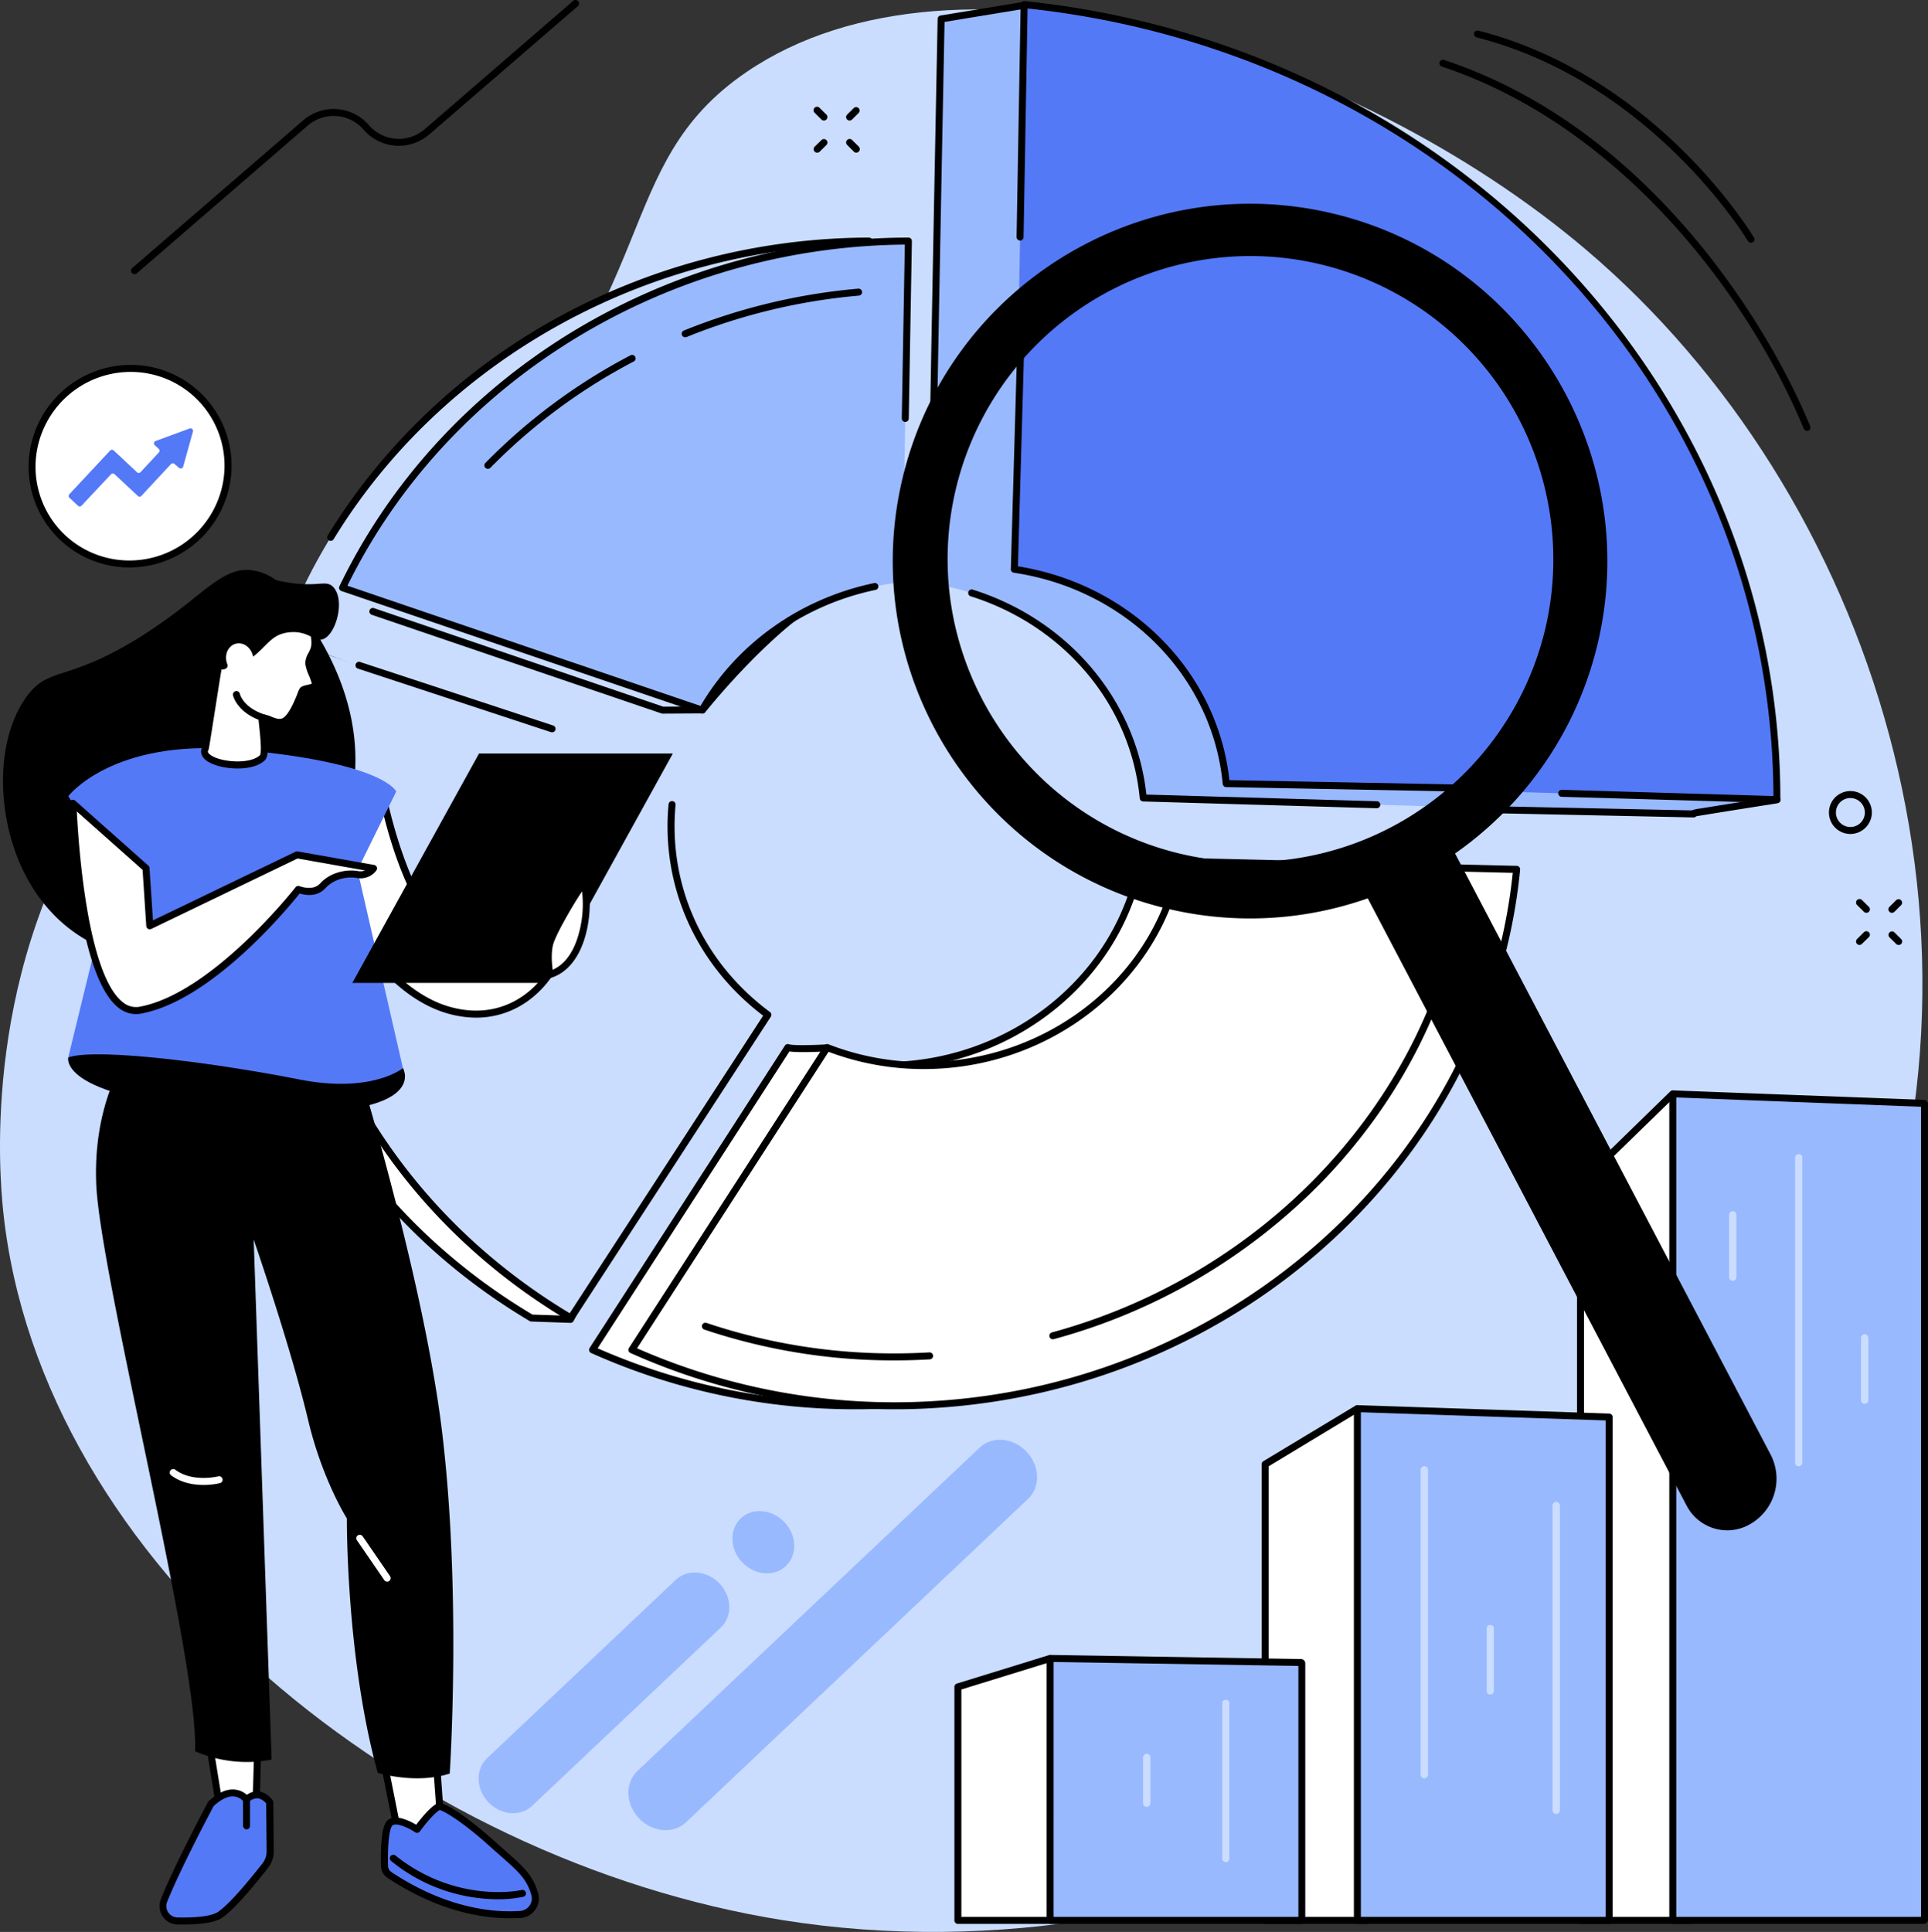 <svg xmlns="http://www.w3.org/2000/svg" viewBox="0 0 828.41 830.04"><rect x="0" y="0" width="828.41" height="830.04" fill="#333333" stroke="none"/><defs><style>.cls-1{fill:#caddff;}.cls-2{fill:#99b9ff;}.cls-3{fill:#fff;}.cls-4{fill:#5479f7;}</style></defs><g id="Layer_2" data-name="Layer 2"><g id="Illustration"><g id="Competitive_analysis" data-name="Competitive analysis"><path class="cls-1" d="M200,212.65c86.4-87,61.67-141.47,120.79-181.73,91-61.95,260.75-8.65,360.92,76.56,122.68,104.37,186,294.93,113.87,467.33C718.79,758.41,516.75,853.71,336.47,825,175.48,799.34,17.22,672.46,1.36,520.28c-1.72-16.49-9.3-105.65,43.91-182.53C89.26,274.21,131.51,281.58,200,212.65Z"></path><path class="cls-2" d="M420.88,622l-147,138.89c-5.41,5.11-5.13,14.2.62,20.29s14.81,6.88,20.23,1.77L441.72,644c5.42-5.11,5.14-14.19-.62-20.29S426.29,616.84,420.88,622Z"></path><path class="cls-2" d="M290.42,678.72l-81.18,76.71c-5,4.75-4.77,13.18.57,18.84s13.76,6.39,18.78,1.64l81.18-76.7c5-4.75,4.77-13.19-.57-18.84S295.44,674,290.42,678.72Z"></path><path class="cls-2" d="M337.07,654c5.35,5.65,5.61,14.09.58,18.84s-13.43,4-18.78-1.65-5.6-14.09-.57-18.84S331.73,648.37,337.07,654Z"></path><path class="cls-1" d="M284.74,305.12l17.16-.1s41.12-52,68.91-54.89l2.57-146.55C267,103.93,173,163.89,130.27,252.51Z"></path><path class="cls-3" d="M490,370.07c-8.72,48.15-52.59,86-106.33,87.68-13.23.41-28.65-7.52-28.65-7.52s-14.15.78-16.58-.16L254.59,579.94A274.69,274.69,0,0,0,383.7,603.52c134-7.7,239.33-108.56,251-230Z"></path><path d="M367.62,605.48A276.86,276.86,0,0,1,254,581.31a1.48,1.48,0,0,1-.82-.94,1.51,1.51,0,0,1,.18-1.24l83.88-129.88a1.5,1.5,0,0,1,1.81-.58c1.33.52,9.15.44,15.94.06a1.53,1.53,0,0,1,.77.17c.15.08,15.24,7.75,27.93,7.35,52-1.62,96.11-38,104.9-86.45a1.47,1.47,0,0,1,1.51-1.23L634.77,372a1.51,1.51,0,0,1,1.46,1.65c-5.75,59.63-34.21,116-80.13,158.6-46.54,43.2-107.73,69-172.31,72.74C378.4,605.33,373,605.48,367.62,605.48ZM256.8,579.29A275,275,0,0,0,383.62,602c129.9-7.46,236.85-104.92,249.46-227L491.27,371.6c-9.56,49.22-54.57,86-107.52,87.65-12.49.38-26.53-6.26-29-7.5-2.76.15-11.75.56-15.56,0Z"></path><path class="cls-3" d="M228.33,566.28l16.79.58L313,436c-25.32-18.75-41.6-47.92-41.6-81a99.18,99.18,0,0,1,2.77-23.29L138.31,281.94l-19.21-2.21A238.87,238.87,0,0,0,106.27,357C106.27,446.14,155.16,522.86,228.33,566.28Z"></path><path d="M245.12,568.36h-.06l-16.78-.58a1.47,1.47,0,0,1-.71-.21C150.68,521.94,104.77,443.23,104.77,357a240.21,240.21,0,0,1,12.91-77.78,1.5,1.5,0,0,1,1.59-1l19.21,2.21a2,2,0,0,1,.35.09L274.67,330.3a1.49,1.49,0,0,1,.94,1.76A98.56,98.56,0,0,0,272.89,355c0,31.44,14.94,60.53,41,79.81a1.51,1.51,0,0,1,.44,1.9L246.45,567.55A1.51,1.51,0,0,1,245.12,568.36Zm-16.35-3.56,15.45.53,66.85-128.87C284.88,416.6,269.89,387,269.89,355a101.26,101.26,0,0,1,2.5-22.34L138,283.41l-17.83-2.05A237.4,237.4,0,0,0,107.77,357C107.77,442,153,519.68,228.77,564.8Z"></path><path d="M284.74,306.62a1.62,1.62,0,0,1-.49-.08L159.72,264.13a1.5,1.5,0,0,1,1-2.84L285,303.62l16.2-.09c4.71-5.88,41.4-50.62,68.15-54.72l2.52-143.72c-93.81.83-181.26,49.22-228.5,126.56a1.5,1.5,0,1,1-2.56-1.57c23.36-38.25,57-70.33,97.18-92.77a280.38,280.38,0,0,1,135.4-35.23,1.6,1.6,0,0,1,1.08.44,1.51,1.51,0,0,1,.43,1.08L372.3,250.16a1.48,1.48,0,0,1-1.34,1.46c-26.84,2.78-67.47,53.82-67.88,54.33a1.48,1.48,0,0,1-1.17.57l-17.17.1Z"></path><path class="cls-2" d="M400.14,250.77c48.93,7.28,86.56,45.21,91,92.08L727.8,349.7v-.3c0-.18,35.67-5.73,35.67-5.76C763.46,342,440.23,2.25,440.23,2.25L404.37,8.14Z"></path><path d="M727.79,351.2h0l-97.86-2.07a1.5,1.5,0,0,1,0-3h0l96.91,2.05a18.12,18.12,0,0,1,3.86-.84l7.78-1.26,18.61-2.95,3.46-.55c-20-22.07-215.4-227.82-320.9-338.72L405.85,9.42c-.25,12.55-2.28,116.2-3.31,175a1.48,1.48,0,0,1-1.52,1.48,1.51,1.51,0,0,1-1.48-1.53C400.63,122,402.85,9.24,402.88,8.11a1.5,1.5,0,0,1,1.25-1.45L440,.77a1.5,1.5,0,0,1,1.33.45c.81.84,81.74,85.91,161.62,170.09,46.92,49.43,84.3,88.89,111.12,117.28,15.92,16.85,28.24,29.94,36.62,38.89C765,342.76,765,342.82,765,343.63c0,1.29-.76,1.42-3,1.77l-4.41.69c-8.43,1.33-25.25,4-28.77,4.62A1.59,1.59,0,0,1,727.79,351.2Z"></path><path d="M591.45,347.25h0l-100.28-2.91a1.49,1.49,0,0,1-1.45-1.35c-3.82-40.07-32.36-74.15-72.71-86.82a1.5,1.5,0,0,1,.9-2.86c41.06,12.89,70.23,47.37,74.66,88.07l99,2.87a1.5,1.5,0,0,1,0,3Z"></path><path class="cls-2" d="M301.67,305.12c17.13-30,49-51.16,86.07-55l2.57-146.55C283.89,103.93,190,163.89,147.2,252.51Z"></path><path d="M294.39,144.92a1.51,1.51,0,0,1-.56-2.9,259.56,259.56,0,0,1,74.95-18,1.5,1.5,0,0,1,.25,3A256,256,0,0,0,295,144.81,1.65,1.65,0,0,1,294.39,144.92Z"></path><path d="M209.62,201.43a1.48,1.48,0,0,1-1.05-.43,1.49,1.49,0,0,1,0-2.12,248.7,248.7,0,0,1,62.28-46.19,1.5,1.5,0,1,1,1.4,2.65A245.87,245.87,0,0,0,210.69,201,1.52,1.52,0,0,1,209.62,201.43Z"></path><path class="cls-3" d="M507,370.07c-8.72,48.15-52.59,86-106.33,87.68a114.54,114.54,0,0,1-45.22-7.68L271.52,579.94a274.69,274.69,0,0,0,129.11,23.58c134-7.7,239.34-108.56,251-230Z"></path><path d="M384.55,605.48A276.89,276.89,0,0,1,270.9,581.31a1.53,1.53,0,0,1-.82-.94,1.51,1.51,0,0,1,.18-1.24l83.89-129.88a1.49,1.49,0,0,1,1.8-.58,112.66,112.66,0,0,0,44.64,7.58c52-1.62,96.12-38,104.9-86.45a1.5,1.5,0,0,1,1.47-1.23h0L651.7,372a1.51,1.51,0,0,1,1.46,1.65c-5.75,59.63-34.2,116-80.13,158.6-46.53,43.2-107.73,69-172.31,72.74Q392.64,605.49,384.55,605.48ZM273.73,579.29A275,275,0,0,0,400.55,602C530.46,594.56,637.4,497.1,650,375L508.2,371.6c-9.56,49.22-54.57,86-107.52,87.65A115.51,115.51,0,0,1,356,451.9Z"></path><path d="M384.29,584.48a254.83,254.83,0,0,1-81.68-13.25,1.5,1.5,0,1,1,1-2.84,252,252,0,0,0,80.72,13.09c5,0,10.06-.15,15-.44a1.5,1.5,0,1,1,.17,3C394.47,584.33,389.35,584.48,384.29,584.48Z"></path><path d="M452.4,575.41a1.5,1.5,0,0,1-.39-2.95c88.38-24.1,156.64-94.28,173.9-178.79a1.5,1.5,0,0,1,2.94.6c-8.65,42.35-29.86,81.76-61.34,114A253.6,253.6,0,0,1,452.8,575.35,1.44,1.44,0,0,1,452.4,575.41Z"></path><path class="cls-1" d="M245.26,566.28,329.92,436c-25.32-18.75-41.6-47.92-41.6-81a99.18,99.18,0,0,1,2.77-23.29L136,279.73A238.87,238.87,0,0,0,123.2,357C123.2,446.14,172.09,522.86,245.26,566.28Z"></path><path d="M301.67,306.62a1.67,1.67,0,0,1-.49-.08L146.71,253.93a1.49,1.49,0,0,1-.86-2.07c21.3-44.15,55.28-81.56,98.25-108.19a278.93,278.93,0,0,1,146.21-41.59,1.6,1.6,0,0,1,1.07.44,1.51,1.51,0,0,1,.43,1.08l-1.34,76.21a1.49,1.49,0,0,1-1.52,1.47,1.51,1.51,0,0,1-1.48-1.53l1.31-74.66c-102.42.9-196.12,58.24-239.49,146.55L301,303.3c15.81-26.93,42.9-46.14,74.51-52.77a1.5,1.5,0,1,1,.62,2.93c-31.19,6.55-57.86,25.65-73.15,52.4A1.5,1.5,0,0,1,301.67,306.62Z"></path><path d="M237.17,314.63a1.5,1.5,0,0,1-.47-.08l-82.91-27.28a1.5,1.5,0,0,1,.94-2.85l82.91,27.28a1.51,1.51,0,0,1,1,1.9A1.49,1.49,0,0,1,237.17,314.63Z"></path><path d="M245.26,567.78a1.5,1.5,0,0,1-.76-.21C167.61,521.94,121.7,443.23,121.7,357a240.84,240.84,0,0,1,4.7-47.35,1.5,1.5,0,0,1,2.94.59A237.89,237.89,0,0,0,124.7,357c0,84.67,44.87,162,120.09,207.22L327.9,436.38c-26.13-19.86-41.08-49.44-41.08-81.38,0-3.14.15-6.33.45-9.46a1.5,1.5,0,1,1,3,.28c-.28,3-.43,6.13-.43,9.18,0,31.44,14.94,60.53,41,79.81a1.51,1.51,0,0,1,.37,2L246.52,567.1A1.48,1.48,0,0,1,245.26,567.78Z"></path><path class="cls-4" d="M435.81,244.59c48.94,7.28,86.57,45.21,91,92.08l236.62,6.85v-.3C763.47,169.64,625.16,21.08,440.05,2Z"></path><path d="M649.84,340.5h0l-123-2.33a1.51,1.51,0,0,1-1.47-1.36c-4.4-46.22-41.32-83.53-89.76-90.74a1.5,1.5,0,0,1-1.28-1.52l3.05-106.62a1.5,1.5,0,1,1,3,.09l-3,105.29c48.69,7.81,85.79,45.33,90.85,91.88l121.67,2.31a1.5,1.5,0,0,1,0,3Z"></path><path d="M763.47,345h0L671,342.34a1.5,1.5,0,1,1,.09-3L762,342C761.31,168.31,623.89,23.23,441.52,3.63l-1.72,98.22a1.5,1.5,0,0,1-3,0l1.75-99.86a1.53,1.53,0,0,1,.5-1.1A1.51,1.51,0,0,1,440.2.47c89.58,9.25,172,49.44,232.07,113.17,59.78,63.42,92.7,145,92.7,229.58v.32a1.5,1.5,0,0,1-1.5,1.48Z"></path><polygon class="cls-3" points="726 825.08 679.11 825.08 679.11 508.58 718.75 469.98 726 825.08"></polygon><path d="M726,826.58h-46.9a1.5,1.5,0,0,1-1.5-1.5V508.58a1.56,1.56,0,0,1,.45-1.08l39.64-38.59a1.5,1.5,0,0,1,2.1,2.15l-39.19,38.15V823.58H726a1.5,1.5,0,0,1,0,3Z"></path><path class="cls-2" d="M826.51,825.08H719.15a.4.4,0,0,1-.4-.4V470.4a.4.4,0,0,1,.42-.4l107.36,4.06a.4.4,0,0,1,.38.4V824.68A.4.4,0,0,1,826.51,825.08Z"></path><path d="M826.51,826.58H719.15a1.9,1.9,0,0,1-1.9-1.9V470.4a1.9,1.9,0,0,1,2-1.9l107.36,4.06a1.9,1.9,0,0,1,1.83,1.9V824.68A1.9,1.9,0,0,1,826.51,826.58Zm-106.26-3H825.41V475.52l-105.16-4Z"></path><polygon class="cls-3" points="587.04 825.08 543.59 825.08 543.59 629.1 583.23 605.21 587.04 825.08"></polygon><path d="M587.05,826.58H543.59a1.5,1.5,0,0,1-1.5-1.5v-196a1.5,1.5,0,0,1,.73-1.28l39.64-23.9a1.5,1.5,0,0,1,1.55,2.57L545.09,630V823.58h42a1.5,1.5,0,0,1,0,3Z"></path><path class="cls-2" d="M691.39,825.08H583.23V605.67a.44.44,0,0,1,.46-.45l107.7,3.61Z"></path><path d="M691.39,826.58H583.23a1.5,1.5,0,0,1-1.5-1.5V605.67a2,2,0,0,1,.59-1.4,1.94,1.94,0,0,1,1.42-.55l107.7,3.61a1.5,1.5,0,0,1,1.45,1.5V825.08A1.5,1.5,0,0,1,691.39,826.58Zm-106.66-3H689.89V610.28l-105.16-3.52Z"></path><polygon class="cls-3" points="456.43 825.08 411.58 825.08 411.58 724.76 451.22 712.53 456.43 825.08"></polygon><path d="M456.43,826.58H411.58a1.5,1.5,0,0,1-1.5-1.5V724.76a1.49,1.49,0,0,1,1.06-1.43l39.64-12.24a1.5,1.5,0,0,1,.88,2.87l-38.58,11.91v97.71h43.35a1.5,1.5,0,0,1,0,3Z"></path><path class="cls-2" d="M559,825.08H451.6a.38.38,0,0,1-.38-.37V712.91a.38.38,0,0,1,.38-.38L559,714.28a.38.38,0,0,1,.37.38V824.71A.38.38,0,0,1,559,825.08Z"></path><path d="M559,826.58H451.6a1.88,1.88,0,0,1-1.88-1.87V712.91a1.88,1.88,0,0,1,.56-1.34,2,2,0,0,1,1.35-.54L559,712.79a1.87,1.87,0,0,1,1.84,1.87V824.71A1.87,1.87,0,0,1,559,826.58Zm-106.29-3H557.88V715.77l-105.16-1.72Z"></path><path class="cls-1" d="M612,764a1.5,1.5,0,0,1-1.5-1.5v-131a1.5,1.5,0,0,1,3,0v131A1.5,1.5,0,0,1,612,764Z"></path><path class="cls-1" d="M668.67,779.3a1.5,1.5,0,0,1-1.5-1.5v-131a1.5,1.5,0,0,1,3,0v131A1.5,1.5,0,0,1,668.67,779.3Z"></path><path class="cls-1" d="M772.86,629.91a1.5,1.5,0,0,1-1.5-1.5v-131a1.5,1.5,0,1,1,3,0v131A1.5,1.5,0,0,1,772.86,629.91Z"></path><path class="cls-1" d="M526.69,800a1.5,1.5,0,0,1-1.5-1.5V731.83a1.5,1.5,0,1,1,3,0v66.65A1.5,1.5,0,0,1,526.69,800Z"></path><path class="cls-1" d="M640.33,728a1.5,1.5,0,0,1-1.5-1.5V699.66a1.5,1.5,0,0,1,3,0v26.81A1.5,1.5,0,0,1,640.33,728Z"></path><path class="cls-1" d="M744.51,550.24a1.5,1.5,0,0,1-1.5-1.5V521.93a1.5,1.5,0,0,1,3,0v26.81A1.5,1.5,0,0,1,744.51,550.24Z"></path><path class="cls-1" d="M801.2,603.1a1.5,1.5,0,0,1-1.5-1.5V574.79a1.5,1.5,0,0,1,3,0V601.6A1.5,1.5,0,0,1,801.2,603.1Z"></path><path class="cls-1" d="M492.73,776.23a1.5,1.5,0,0,1-1.5-1.5V755.07a1.5,1.5,0,0,1,3,0v19.66A1.5,1.5,0,0,1,492.73,776.23Z"></path><path class="cls-1" d="M612,764a1.5,1.5,0,0,1-1.5-1.5v-131a1.5,1.5,0,0,1,3,0v131A1.5,1.5,0,0,1,612,764Z"></path><path class="cls-1" d="M668.67,779.3a1.5,1.5,0,0,1-1.5-1.5v-131a1.5,1.5,0,0,1,3,0v131A1.5,1.5,0,0,1,668.67,779.3Z"></path><path class="cls-1" d="M640.33,728a1.5,1.5,0,0,1-1.5-1.5V699.66a1.5,1.5,0,0,1,3,0v26.81A1.5,1.5,0,0,1,640.33,728Z"></path><path class="cls-1" d="M772.86,629.91a1.5,1.5,0,0,1-1.5-1.5v-131a1.5,1.5,0,1,1,3,0v131A1.5,1.5,0,0,1,772.86,629.91Z"></path><path class="cls-1" d="M744.51,550.24a1.5,1.5,0,0,1-1.5-1.5V521.93a1.5,1.5,0,0,1,3,0v26.81A1.5,1.5,0,0,1,744.51,550.24Z"></path><path class="cls-1" d="M801.2,603.1a1.5,1.5,0,0,1-1.5-1.5V574.79a1.5,1.5,0,0,1,3,0V601.6A1.5,1.5,0,0,1,801.2,603.1Z"></path><path class="cls-1" d="M526.69,800a1.5,1.5,0,0,1-1.5-1.5V731.83a1.5,1.5,0,1,1,3,0v66.65A1.5,1.5,0,0,1,526.69,800Z"></path><path class="cls-1" d="M492.73,776.23a1.5,1.5,0,0,1-1.5-1.5V755.07a1.5,1.5,0,0,1,3,0v19.66A1.5,1.5,0,0,1,492.73,776.23Z"></path><ellipse class="cls-3" cx="55.87" cy="200.28" rx="42.18" ry="41.94" transform="matrix(0.83, -0.56, 0.56, 0.83, -103.18, 66.35)"></ellipse><path d="M55.66,243.8a43.69,43.69,0,0,1-7.6-.66A43.27,43.27,0,0,1,13,192.71a43.9,43.9,0,0,1,50.7-35.28,43.27,43.27,0,0,1,35.09,50.43A43.93,43.93,0,0,1,55.66,243.8ZM14.44,193l1.48.27a40.25,40.25,0,0,0,32.66,46.93,40.89,40.89,0,0,0,47.23-32.86,40.27,40.27,0,0,0-32.66-46.94,40.9,40.9,0,0,0-47.23,32.87Z"></path><path class="cls-4" d="M81.49,184.09l-14.62,5.38a1.08,1.08,0,0,0-.37,1.81l1.73,1.61a1.08,1.08,0,0,1,0,1.53l-7.86,8.45a1.09,1.09,0,0,1-1.53,0l-10-9.35a1.08,1.08,0,0,0-1.53.06L29.79,212.35a1.08,1.08,0,0,0,.06,1.53l3.67,3.42a1.08,1.08,0,0,0,1.53-.05l12.63-13.47a1.08,1.08,0,0,1,1.53-.05l10,9.34a1.08,1.08,0,0,0,1.53,0l12.74-13.7a1.08,1.08,0,0,1,1.53,0L76.93,201a1.08,1.08,0,0,0,1.78-.51l4.2-15.1A1.09,1.09,0,0,0,81.49,184.09Z"></path><path d="M776.4,185.08a1.5,1.5,0,0,1-1.39-.93C752,128.53,697.4,54.42,619.51,28.6a1.5,1.5,0,0,1,.94-2.85C658,38.19,692.37,61.8,722.7,96c22.64,25.48,42.71,57.2,55.08,87.05a1.49,1.49,0,0,1-.81,2A1.46,1.46,0,0,1,776.4,185.08Z"></path><path d="M752.34,104.31a1.5,1.5,0,0,1-1.29-.73c-.4-.68-41.39-68.37-116.57-87.51a1.5,1.5,0,1,1,.74-2.91C675.16,23.33,705.22,47,723.41,65c19.7,19.52,30.12,36.9,30.22,37.07a1.51,1.51,0,0,1-.52,2.06A1.54,1.54,0,0,1,752.34,104.31Z"></path><path d="M57.8,117.8a1.5,1.5,0,0,1-1-2.63l73.5-63.49a20,20,0,0,1,28.19,2.07,17,17,0,0,0,24,1.75L246.29.36a1.5,1.5,0,1,1,2,2.28L184.43,57.77a20,20,0,0,1-28.2-2.06,17,17,0,0,0-24-1.76L58.78,117.44A1.54,1.54,0,0,1,57.8,117.8Z"></path><path d="M801.89,392.18a1.49,1.49,0,0,1-1-.44l-2.91-2.88a1.5,1.5,0,1,1,2.11-2.13l2.91,2.88a1.5,1.5,0,0,1-1.06,2.57Z"></path><path d="M815.82,406a1.48,1.48,0,0,1-1.06-.43l-2.91-2.88a1.5,1.5,0,0,1,2.11-2.13l2.91,2.88a1.5,1.5,0,0,1,0,2.12A1.47,1.47,0,0,1,815.82,406Z"></path><path d="M799,406a1.47,1.47,0,0,1-1.06-.44,1.5,1.5,0,0,1,0-2.12l2.91-2.88a1.5,1.5,0,1,1,2.11,2.13L800,405.54A1.48,1.48,0,0,1,799,406Z"></path><path d="M812.91,392.18a1.5,1.5,0,0,1-1.06-2.57l2.91-2.88a1.5,1.5,0,0,1,2.11,2.13L814,391.74A1.49,1.49,0,0,1,812.91,392.18Z"></path><path d="M795,358.31a9.22,9.22,0,1,1,9.29-9.22A9.27,9.27,0,0,1,795,358.31Zm0-15.44a6.22,6.22,0,1,0,6.29,6.22A6.26,6.26,0,0,0,795,342.87Z"></path><path d="M354,51.79a1.49,1.49,0,0,1-1.05-.44l-2.91-2.88a1.5,1.5,0,1,1,2.11-2.13l2.91,2.88A1.5,1.5,0,0,1,354,51.79Z"></path><path d="M367.94,65.59a1.51,1.51,0,0,1-1.06-.44L364,62.27a1.5,1.5,0,1,1,2.12-2.13L369,63a1.51,1.51,0,0,1-1.05,2.57Z"></path><path d="M351.11,65.59a1.48,1.48,0,0,1-1.07-.45,1.5,1.5,0,0,1,0-2.12L353,60.14a1.5,1.5,0,0,1,2.11,2.13l-2.91,2.88A1.49,1.49,0,0,1,351.11,65.59Z"></path><path d="M365,51.79A1.5,1.5,0,0,1,364,49.22l2.91-2.88A1.5,1.5,0,0,1,369,48.47l-2.9,2.88A1.53,1.53,0,0,1,365,51.79Z"></path><path d="M76.41,411.77c-5,.35-33.08,2.3-54-20.2C-1.12,366.23-4.15,322.17,11.52,300c9.61-13.57,17.27-6.19,48.81-25.88,27.77-17.32,35.14-31.34,49.39-28.4,11.07,2.28,17.62,13,24.69,24.62,6.05,9.91,22.29,36.55,16.66,70.06C144.5,379.52,111.31,409.35,76.41,411.77Z"></path><path d="M71.15,412.45c-13.11,0-33.1-3.34-49.08-20.54-11.2-12-18.4-28.83-20.3-47.26-1.81-17.59,1.6-34,9.34-44.9,5-7.1,9.54-8.57,17-11,7-2.3,16.65-5.45,32-15A240.91,240.91,0,0,0,83.58,256.8c10.58-8.39,17-13.45,26.24-11.53,11.29,2.33,18,13.26,25,24.85,6.12,10,22.38,36.71,16.72,70.41-6.45,38.37-38.74,69.21-75.11,71.74h0C74.85,412.38,73.07,412.45,71.15,412.45Zm34.91-166.58c-7.09,0-13,4.65-21.86,11.71a242.38,242.38,0,0,1-23.6,17c-15.41,9.61-25.1,12.78-32.17,15.1-7.27,2.37-11.66,3.81-16.5,10.64C4.32,311.07,1,327.19,2.77,344.55c1.87,18.22,9,34.8,20,46.68,18,19.43,41.31,20.9,53.58,20h0c35.92-2.49,67.82-33,74.19-70.91,5.6-33.33-10.52-59.77-16.58-69.72-7-11.39-13.51-22.15-24.37-24.39A17.13,17.13,0,0,0,106.06,245.87Z"></path><path d="M29.34,454.24s-5.46,18.71,76,23.26,67.81-18.58,67.81-18.58L87.63,434Z"></path><polygon class="cls-3" points="110.77 747.61 109.73 786.04 96.16 787.5 89.45 746.15 110.77 747.61"></polygon><path d="M96.16,789a1.5,1.5,0,0,1-1.48-1.26L88,746.39a1.47,1.47,0,0,1,.37-1.25,1.53,1.53,0,0,1,1.21-.49l21.32,1.46a1.51,1.51,0,0,1,1.4,1.54l-1,38.43a1.5,1.5,0,0,1-1.33,1.45L96.32,789Zm-4.93-41.23,6.18,38.08,10.86-1.17,1-35.68Z"></path><polygon class="cls-3" points="187.78 760.23 189.95 790.83 172.01 792.3 165.61 760.23 187.78 760.23"></polygon><path d="M172,793.8a1.5,1.5,0,0,1-1.47-1.2l-6.4-32.08a1.5,1.5,0,0,1,1.47-1.79h22.17a1.5,1.5,0,0,1,1.5,1.39l2.17,30.61a1.51,1.51,0,0,1-1.38,1.6l-17.93,1.47Zm-4.57-32.07,5.78,29,15.13-1.24-2-27.73Z"></path><path class="cls-4" d="M167.22,805.48a4.61,4.61,0,0,1-2-3.71c-.12-4.49-.13-14.06,1.68-17.65,2.4-4.77,12.32,1.88,12.32,1.88s5.8-8,9.2-9.74c1.76-.88,12.05,6,22.43,15.32,11.37,10.23,16.5,13.5,18.95,22.32a6.87,6.87,0,0,1-6.18,8.61C213.14,823.26,192.06,822,167.22,805.48Z"></path><path d="M219,824.17c-11.56,0-30.66-2.84-52.6-17.44h0a6.07,6.07,0,0,1-2.71-4.92c-.14-5.23-.08-14.56,1.84-18.37a4.47,4.47,0,0,1,2.92-2.36c3.35-.87,8.1,1.57,10.36,2.91,1.81-2.39,6-7.61,8.91-9.07,4.34-2.16,23.9,15.36,24.1,15.54,1.79,1.61,3.43,3,4.92,4.37,8.18,7.19,12.29,10.81,14.48,18.67a8.21,8.21,0,0,1-1.23,7,8.41,8.41,0,0,1-6.29,3.56C222.31,824.11,220.73,824.17,219,824.17Zm-50.94-19.93c24.5,16.3,45.24,17.51,55.43,16.78a5.46,5.46,0,0,0,4.05-2.3,5.24,5.24,0,0,0,.79-4.42c-1.95-7-5.59-10.2-13.57-17.22-1.5-1.32-3.15-2.77-4.95-4.39-10.7-9.63-19.13-14.77-20.92-15-2.54,1.42-7,7.08-8.49,9.18a1.49,1.49,0,0,1-2,.37c-2.34-1.57-6.9-3.84-9.14-3.25a1.45,1.45,0,0,0-1,.8c-1.17,2.32-1.74,8.65-1.52,16.94a3.13,3.13,0,0,0,1.37,2.51Z"></path><path d="M213.8,816A73,73,0,0,1,168,799.51a1.5,1.5,0,0,1,1.87-2.34c26.39,21.05,54,14.93,54.24,14.86a1.5,1.5,0,1,1,.68,2.92A52.05,52.05,0,0,1,213.8,816Z"></path><path class="cls-4" d="M116.13,795.38l-.2-21s-4.22-6.38-10-1.19c0,0-5.35-7.5-15.28,1.85,0,0-14,26-20.15,41.52a6.4,6.4,0,0,0,5.77,8.79c6.41.15,14.7-.19,18.31-2.64,5.64-3.81,15.31-15.84,19.52-21.26A9.65,9.65,0,0,0,116.13,795.38Z"></path><path d="M78.83,826.84l-2.6,0a7.76,7.76,0,0,1-6.37-3.53,8,8,0,0,1-.75-7.32c6.14-15.38,20.08-41.41,20.22-41.67a1.57,1.57,0,0,1,.3-.38c3.93-3.71,7.73-5.41,11.29-5.06a9.06,9.06,0,0,1,5.15,2.27,7.39,7.39,0,0,1,5.26-1.45c3.58.46,5.76,3.71,5.85,3.85a1.46,1.46,0,0,1,.25.81l.2,21a11.23,11.23,0,0,1-2.35,7c-5,6.42-14.2,17.76-19.86,21.59C92.55,825.86,87,826.84,78.83,826.84Zm13-50.92c-1.36,2.55-14.18,26.67-20,41.16a4.88,4.88,0,0,0,.46,4.55,4.8,4.8,0,0,0,3.94,2.18c8.68.2,14.87-.64,17.44-2.38,5.51-3.72,15.24-15.88,19.17-20.94a8.17,8.17,0,0,0,1.72-5.09h0l-.19-20.55a5.94,5.94,0,0,0-3.51-2.21,5.16,5.16,0,0,0-4,1.63,1.51,1.51,0,0,1-1.17.37,1.48,1.48,0,0,1-1.05-.62,6.1,6.1,0,0,0-4.13-2.19C98,771.59,95.05,773,91.86,775.92Z"></path><rect x="104.43" y="771.65" width="3" height="14.34" rx="1.5"></rect><path d="M193.23,762s5.12-77.26-3.28-146.75-39.63-168.74-39.63-168.74-33.61-1.53-58.07,1.76-34.14-.09-34.14-.09-18.27,20.91-16.78,60.22,44.11,205.13,42.49,244A55.82,55.82,0,0,0,116.71,756L109,532.55s15.92,46,23.39,77.52c6.09,25.7,16.66,42.32,16.66,42.32s-.45,59.73,13.26,109.3C162.33,761.69,178.52,766.75,193.23,762Z"></path><path class="cls-3" d="M166.36,679.53a1.51,1.51,0,0,1-1.24-.65L153.39,661.8a1.5,1.5,0,1,1,2.47-1.7l11.73,17.08a1.5,1.5,0,0,1-1.23,2.35Z"></path><path class="cls-3" d="M87.44,638c-4.15,0-9.44-.81-13.84-4.08a1.5,1.5,0,1,1,1.78-2.41c7.43,5.51,18.29,2.83,18.4,2.8a1.5,1.5,0,0,1,.74,2.91A31.27,31.27,0,0,1,87.44,638Z"></path><path class="cls-3" d="M143.26,383s18.85,42.4,49.58,51.06,52.14-17.52,52-44.53L234.4,386s-10.73,27.69-34.64,20.49-35-63.53-35-63.53Z"></path><path d="M204.65,437.22a45,45,0,0,1-12.22-1.76c-31.05-8.75-49.76-50.14-50.54-51.89a1.49,1.49,0,0,1,.05-1.32l21.49-40a1.5,1.5,0,0,1,2.79.42c.11.56,11.2,55.52,34,62.38,22.33,6.73,32.39-18.51,32.81-19.59a1.5,1.5,0,0,1,1.87-.88l10.44,3.46a1.5,1.5,0,0,1,1,1.42c.08,15.83-7,31.1-18.54,39.87A37.75,37.75,0,0,1,204.65,437.22ZM144.93,383c2.55,5.37,20.69,41.78,48.32,49.56,15.3,4.31,26.24-.67,32.73-5.6,10.53-8,17.12-21.89,17.36-36.4l-8.12-2.69c-2.6,5.57-14.05,26.64-35.89,20.06-21-6.31-32.11-47.47-35.18-60.67Z"></path><path class="cls-4" d="M29.33,342.05s18.9-24.67,72.29-20.06c63.76,5.5,68.62,18.1,68.62,18.1L153.6,373.81l19.53,85.11s-13.35,11.06-44.61,4.85-85-13.82-99.18-9.53L49.14,373Z"></path><polygon points="234.38 421.79 152.23 421.79 206.11 324.25 288.25 324.25 234.38 421.79"></polygon><path d="M234.67,422.29H151.39l54.42-98.54H289.1Zm-81.59-1h81l53.32-96.54h-81Z"></path><path class="cls-3" d="M236.26,418.71s-1.54-8.08,0-13.48,11.12-21.45,13.85-24.8S255.17,412.93,236.26,418.71Z"></path><path d="M236.26,420.21a1.49,1.49,0,0,1-1.47-1.21c-.07-.35-1.59-8.51,0-14.18,1.57-5.48,11.21-21.76,14.13-25.34a1.87,1.87,0,0,1,2.16-.66c2.15.8,2.44,6.27,2.31,10.71-.37,12.44-5,27-16.72,30.62A1.61,1.61,0,0,1,236.26,420.21ZM250.09,383c-3.6,5.23-11.1,18.16-12.38,22.65-1,3.54-.59,8.44-.24,11,4.55-2,8-6.22,10.31-12.6A47.18,47.18,0,0,0,250.09,383Z"></path><path class="cls-3" d="M64.37,397.76l63.25-30.48,32.86,5.82a7,7,0,0,1-7,2.62c-4.67-.8-10.88.53-14.79,4.84s-10.51,1.56-10.51,1.56-35.77,46-67.9,51.9c-26.11,4.81-29-88.86-29-88.86L62.74,373Z"></path><path d="M58.39,435.7a12.12,12.12,0,0,1-7.71-2.91c-18.42-14.86-20.76-84.62-20.85-87.58A1.49,1.49,0,0,1,32.32,344L63.74,371.9a1.53,1.53,0,0,1,.5,1l1.48,22.53L127,365.93a1.5,1.5,0,0,1,.91-.13l32.86,5.82a1.5,1.5,0,0,1,1.12.89,1.47,1.47,0,0,1-.14,1.42,8.47,8.47,0,0,1-8.46,3.27c-4.08-.7-9.81.38-13.43,4.37s-8.83,3-11.1,2.31c-5.19,6.49-37.85,46-68.14,51.61A12,12,0,0,1,58.39,435.7ZM33,348.63c.73,14.54,4.48,69.64,19.59,81.83A8.86,8.86,0,0,0,60,432.54c31.19-5.76,66.63-50.88,67-51.34a1.5,1.5,0,0,1,1.76-.46c.05,0,5.67,2.27,8.82-1.19,4.38-4.83,11.27-6.14,16.15-5.31a5.84,5.84,0,0,0,3.12-.26l-29-5.14L65,399.11a1.48,1.48,0,0,1-1.4-.05,1.5,1.5,0,0,1-.75-1.2l-1.59-24.13Z"></path><path class="cls-3" d="M135.53,294.54c.71-1.13-2.66-7.21-2.78-9.42s1.62-4.08,2.34-6.4-.08-6.47-.08-6.47c-1-27.75-31.22-21.16-31.22-21.16-6.94,2.1-11,9.9-12.37,15.08-2.59,10,2.18,22.18,2.18,22.18-.2.46-5.16,32.95-5.38,33.37-3.14,6,17.91,10,24.54,3.91,2.23-2.06-.63-17.15,0-17.17,2.48-.06,5.52,2.6,8.64,1.77,4.61-1.22,8.08-12.76,8.74-13.62a5.54,5.54,0,0,1,2.5-.89C133.87,295.43,135.15,295.13,135.53,294.54Z"></path><path d="M102.1,330.18c-5.35,0-10.8-1.39-13.53-3.49-2-1.56-2.67-3.55-1.76-5.49.26-1.26,1.64-10.12,2.77-17.28,1.69-10.79,2.24-14.24,2.47-15.44-.84-2.3-4.52-13.24-2.08-22.68,1.25-4.88,5.49-13.76,13.38-16.15l.12,0c.62-.13,15.2-3.2,24.89,4.33,5.09,3.95,7.83,10.05,8.14,18.13.16.83.79,4.63,0,7.09a17.46,17.46,0,0,1-1.21,2.73,6.68,6.68,0,0,0-1.07,3.14,21.1,21.1,0,0,0,1.35,4c1.35,3.37,2,5.05,1.19,6.26s-2.29,1.49-3.82,1.84a13.18,13.18,0,0,0-1.69.45l-.56,1.4c-1.61,4-4.6,11.5-8.93,12.65-2.3.61-4.48-.25-6.23-.94-.45-.17-.89-.35-1.3-.48.06.63.14,1.39.21,2.1.91,8.47,1,12.78-.7,14.37C111.11,329.17,106.64,330.18,102.1,330.18ZM95,288.77c-.18.83-1.41,8.68-2.5,15.61-2.76,17.6-2.79,17.67-3,18s-.47.9.84,1.9c4.08,3.14,16.84,4.35,21.34.21.89-1.22.06-8.94-.25-11.84-.42-3.91-.48-4.51.11-5.19a1.59,1.59,0,0,1,1.12-.53,10.5,10.5,0,0,1,3.94,1c1.54.61,3,1.19,4.36.83,2.87-.77,5.81-8.1,6.91-10.87a10.23,10.23,0,0,1,1-2.21c.63-.82,1.79-1.09,3.26-1.43a15.2,15.2,0,0,0,1.88-.51,31.07,31.07,0,0,0-1.27-3.57,19.1,19.1,0,0,1-1.56-5,9,9,0,0,1,1.39-4.67,14.4,14.4,0,0,0,1-2.26c.5-1.6.08-4.68-.12-5.73a1,1,0,0,1,0-.23c-.26-7.21-2.6-12.58-7-16-8.3-6.46-21.42-4-22.37-3.79-6.58,2-10.19,9.75-11.29,14C90.43,276,95,287.69,95,287.8A1.47,1.47,0,0,1,95,288.77Zm39.22,5Z"></path><path d="M143.13,252.16c-3-3.08-6.13,0-18.21-1.7-10-1.41-12.94-4.24-20.54-3a21.45,21.45,0,0,0-9.73,3.74c-5.58,4.09-7.66,9.82-8.76,14.1-2.16,8.35.54,18.09,1.75,21.77a2.06,2.06,0,0,0,2.14,1.4,53.45,53.45,0,0,0,6.78-1,1.54,1.54,0,0,0,1.12-2.1,6.81,6.81,0,0,1-.26-.76c-1-3.53.68-7.09,3.76-8s6.4,1.26,7.4,4.79a6,6,0,0,1,.17.73c4.44-3.36,6.71-7.16,10.81-9.21a15.27,15.27,0,0,1,5.94-1.34c7.13-.25,9.5,4,12.87,3.15C144.26,273.37,148.59,257.69,143.13,252.16Z"></path><path d="M113.48,310a1.41,1.41,0,0,1-.45-.07c-11.12-3.5-12.84-10.91-12.91-11.22a1.5,1.5,0,0,1,2.93-.64c.06.27,1.54,6.06,10.88,9a1.5,1.5,0,0,1-.45,2.93Z"></path><path d="M388.25,205.71A153,153,0,1,0,572.47,92.2,153,153,0,0,0,388.25,205.71Zm276.18,64.67a130.64,130.64,0,1,1-96.92-157.29A130.65,130.65,0,0,1,664.43,270.38Z"></path><path d="M537.12,394.6a153,153,0,0,1-35.48-4.18C419.29,370.86,368.2,288,387.76,205.6S490.23,72.15,572.59,91.71,706,194.19,686.47,276.54C669.73,347,606.59,394.6,537.12,394.6ZM388.25,205.71l.48.12C369.3,287.65,420.06,370,501.87,389.45s164.2-31.32,183.63-113.14S654.18,112.12,572.36,92.68,408.16,124,388.73,205.83ZM537.33,371.35A131,131,0,0,1,507,367.79c-70.36-16.71-114-87.54-97.29-157.9a131.14,131.14,0,0,1,157.9-97.28c70.35,16.7,114,87.54,97.28,157.89C650.61,330.7,596.67,371.35,537.33,371.35ZM537.08,110A130.27,130.27,0,0,0,410.7,210.12c-16.58,69.82,26.73,140.11,96.55,156.7a130.29,130.29,0,0,0,156.69-96.55l.49.11-.49-.11A130.33,130.33,0,0,0,537.08,110Z"></path><path d="M751.13,654.79h0a19.24,19.24,0,0,1-26-8.1l-141.73-270,36.46-19.14,140.47,267.6A21.94,21.94,0,0,1,751.13,654.79Z"></path><path d="M742.22,657.5a19.93,19.93,0,0,1-5.9-.9,19.64,19.64,0,0,1-11.6-9.67l-142-270.43,37.34-19.6,140.7,268a22.46,22.46,0,0,1-9.43,30.29A19.61,19.61,0,0,1,742.22,657.5ZM584.11,376.92,725.6,646.46a18.74,18.74,0,0,0,25.3,7.88h0a21.46,21.46,0,0,0,9-28.94L619.68,358.25Z"></path></g></g></g></svg>